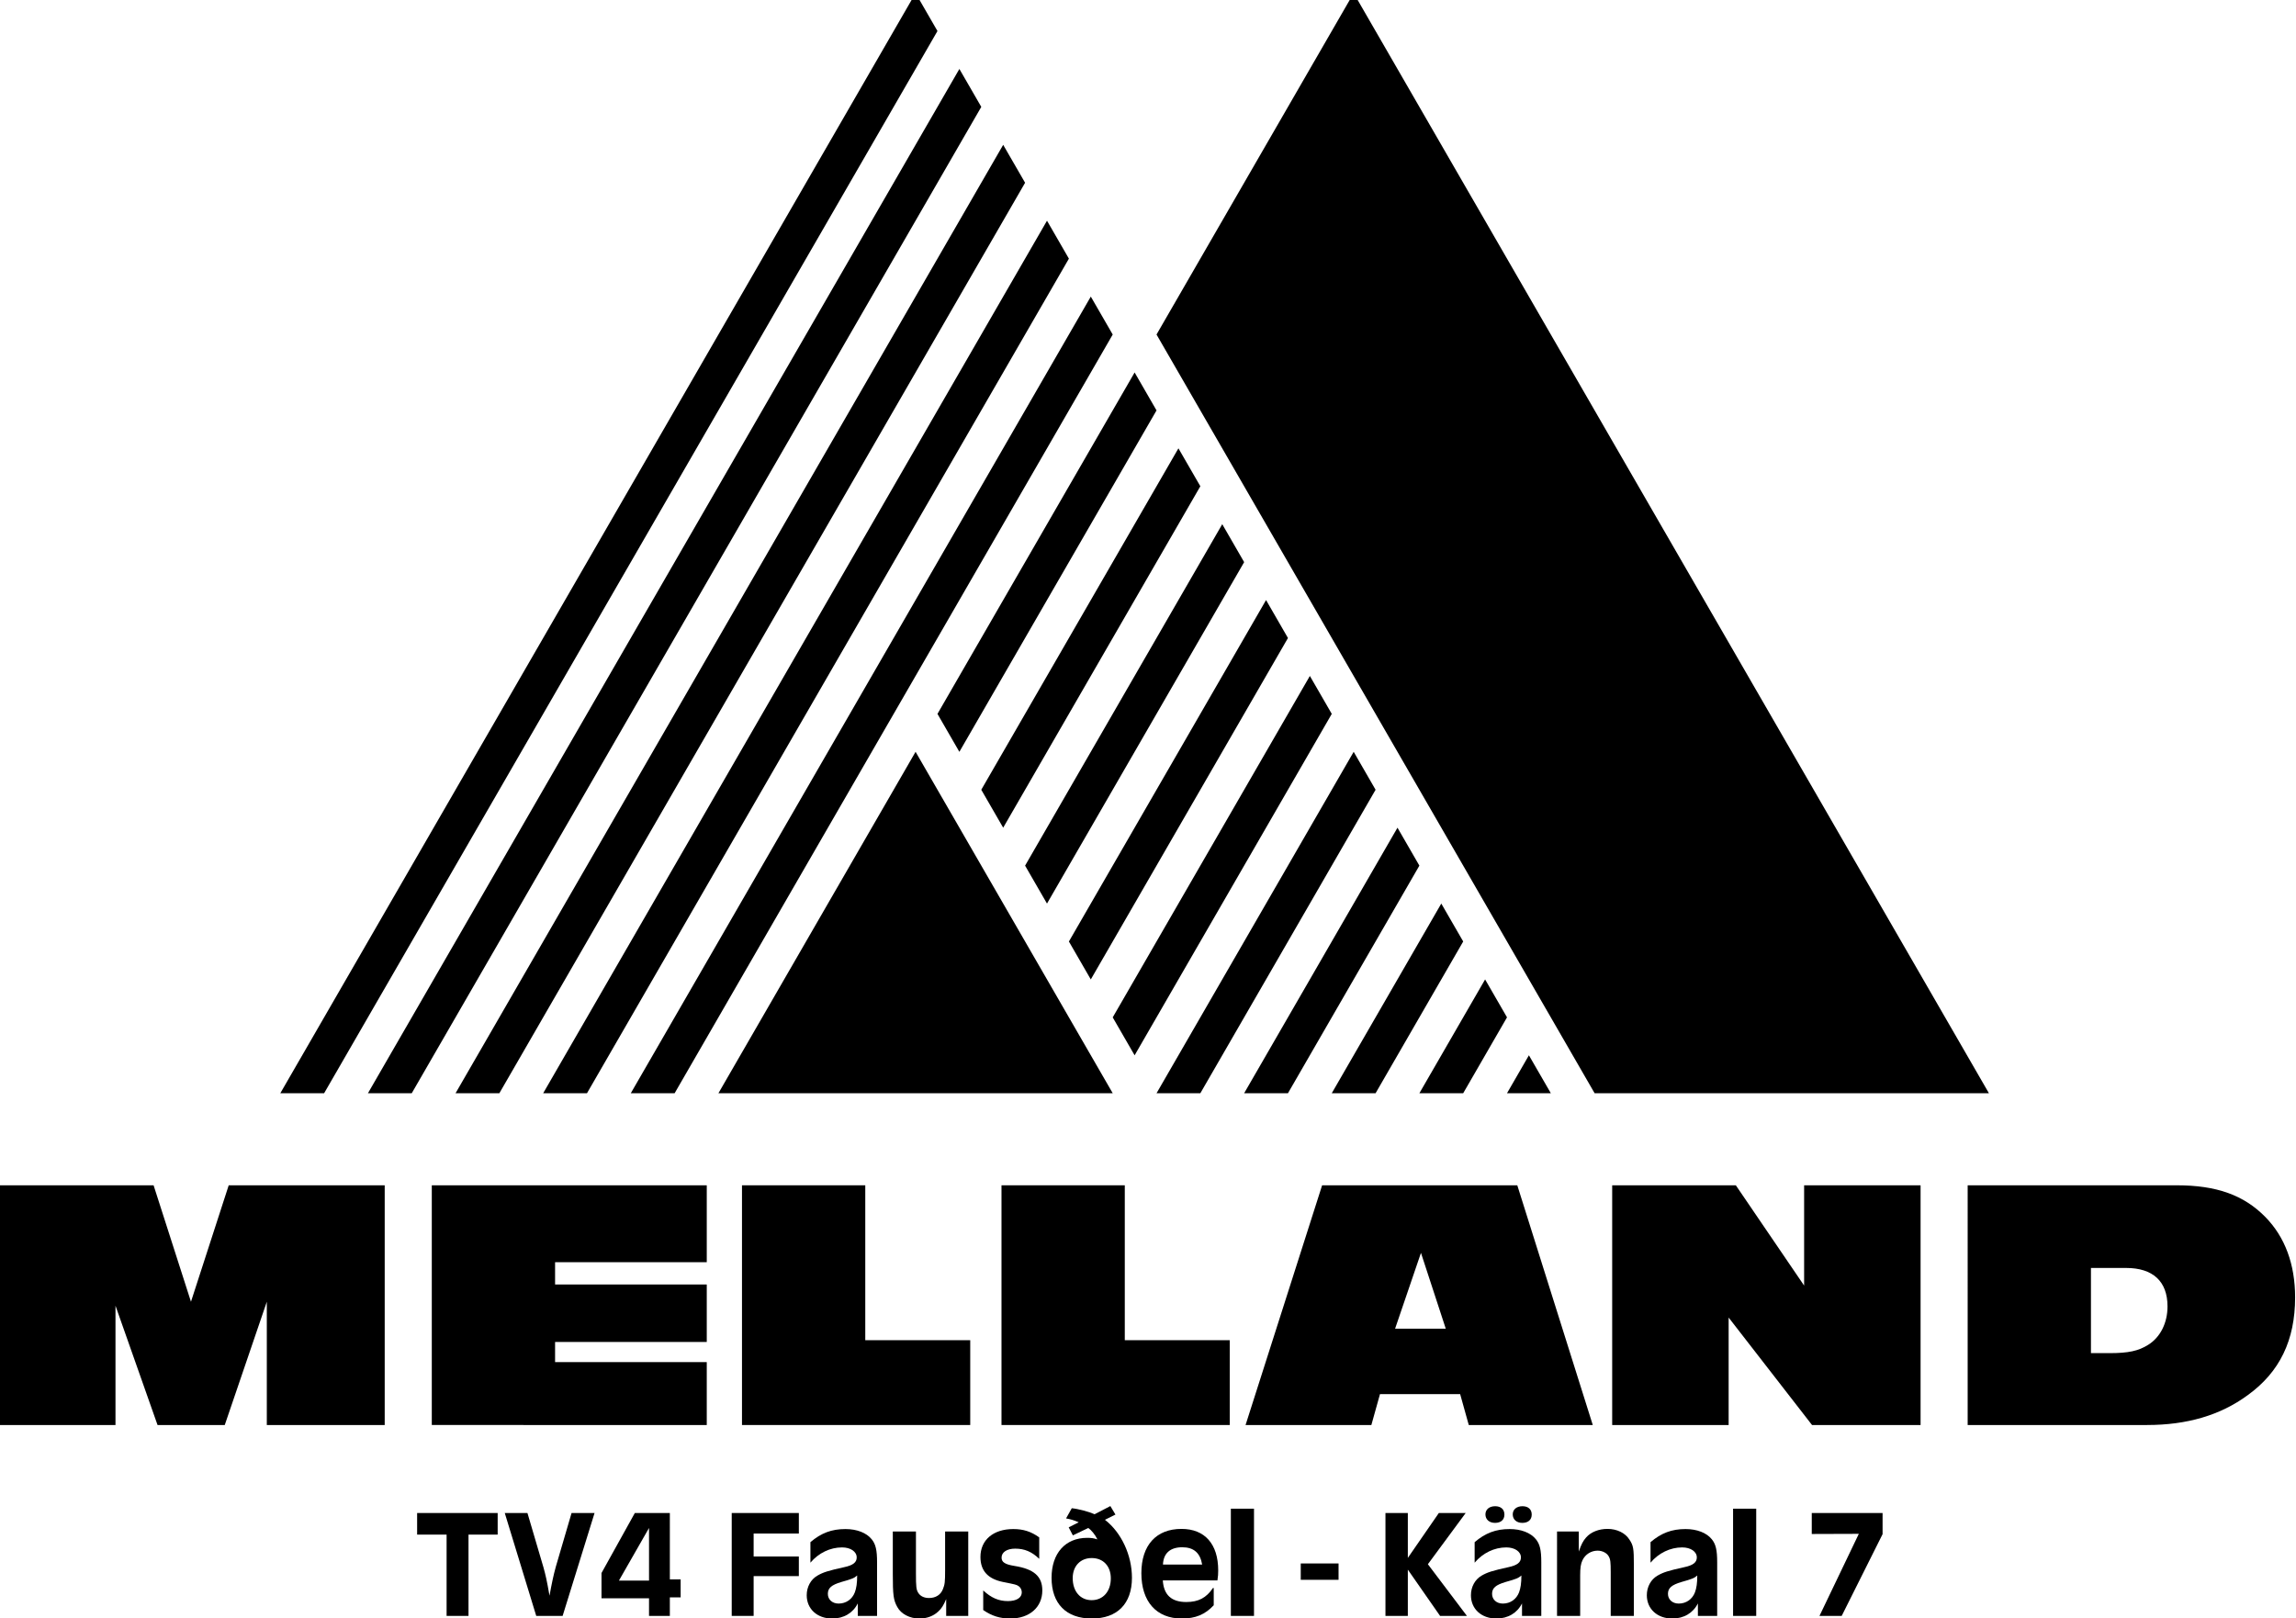 <?xml version="1.0" encoding="UTF-8" standalone="no"?>
<!-- Generator: Adobe Illustrator 21.0.0, SVG Export Plug-In . SVG Version: 6.00 Build 0)  -->

<svg
   version="1.1"
   id="圖層_1"
   x="0px"
   y="0px"
   viewBox="0 0 500 352.472"
   xml:space="preserve"
   sodipodi:docname="Melland Televisen 1965.svg"
   width="500"
   height="352.472"
   inkscape:version="1.1.2 (b8e25be833, 2022-02-05)"
   xmlns:inkscape="http://www.inkscape.org/namespaces/inkscape"
   xmlns:sodipodi="http://sodipodi.sourceforge.net/DTD/sodipodi-0.dtd"
   xmlns="http://www.w3.org/2000/svg"
   xmlns:svg="http://www.w3.org/2000/svg"><defs
   id="defs142"><radialGradient
     id="SVGID_2_-0"
     cx="270.36"
     cy="310.266"
     r="301.215"
     gradientTransform="matrix(1.417,0,0,0.33,-40.727,347.485)"
     gradientUnits="userSpaceOnUse"><stop
       offset="0"
       style="stop-color:#73AED7"
       id="stop15-8" /><stop
       offset="0.5"
       style="stop-color:#036EB8"
       id="stop17-5" /><stop
       offset="1"
       style="stop-color:#013559"
       id="stop19-2" /></radialGradient><linearGradient
     id="SVGID_3_-3"
     gradientUnits="userSpaceOnUse"
     x1="677.244"
     y1="309.947"
     x2="9.094947e-13"
     y2="309.947"
     gradientTransform="translate(3.83,141.835)"><stop
       offset="0"
       style="stop-color:#012036"
       id="stop24-8" /><stop
       offset="1"
       style="stop-color:#012E4E"
       id="stop26-3" /></linearGradient><radialGradient
     id="SVGID_3_-5"
     cx="355.526"
     cy="206.716"
     r="176.497"
     gradientTransform="matrix(1,0,0,-1,-103.742,631.283)"
     gradientUnits="userSpaceOnUse"><stop
       offset="0"
       style="stop-color:#73AED7"
       id="stop20" /><stop
       offset="0.5"
       style="stop-color:#036EB8"
       id="stop22" /><stop
       offset="1"
       style="stop-color:#013559"
       id="stop24-2" /></radialGradient><radialGradient
     id="SVGID_4_-7"
     cx="349.092"
     cy="188.281"
     r="150.931"
     gradientTransform="matrix(1,0,0,-1,0,601.507)"
     gradientUnits="userSpaceOnUse"><stop
       offset="0"
       style="stop-color:#E6E6E6"
       id="stop29" /><stop
       offset="0.5"
       style="stop-color:#DBDBDB"
       id="stop31" /><stop
       offset="1"
       style="stop-color:#828282"
       id="stop33" /></radialGradient><radialGradient
     id="SVGID_5_-4"
     cx="349.092"
     cy="188.281"
     r="150.931"
     gradientTransform="matrix(1,0,0,-1,0,601.507)"
     gradientUnits="userSpaceOnUse"><stop
       offset="0"
       style="stop-color:#E6E6E6"
       id="stop38" /><stop
       offset="0.5"
       style="stop-color:#DBDBDB"
       id="stop40" /><stop
       offset="1"
       style="stop-color:#828282"
       id="stop42" /></radialGradient><radialGradient
     id="SVGID_6_-5"
     cx="349.092"
     cy="188.281"
     r="150.931"
     gradientTransform="matrix(1,0,0,-1,0,601.507)"
     gradientUnits="userSpaceOnUse"><stop
       offset="0"
       style="stop-color:#E6E6E6"
       id="stop47" /><stop
       offset="0.5"
       style="stop-color:#DBDBDB"
       id="stop49" /><stop
       offset="1"
       style="stop-color:#828282"
       id="stop51" /></radialGradient><linearGradient
     id="SVGID_7_-1"
     gradientUnits="userSpaceOnUse"
     x1="223.556"
     y1="213.852"
     x2="223.556"
     y2="106.101"
     gradientTransform="matrix(1,0,0,-1,0,601.507)"><stop
       offset="0"
       style="stop-color:#4392CA"
       id="stop58" /><stop
       offset="1"
       style="stop-color:#02548D"
       id="stop60" /></linearGradient><linearGradient
     id="SVGID_8_-4"
     gradientUnits="userSpaceOnUse"
     x1="221.356"
     y1="200.748"
     x2="487.756"
     y2="200.748"
     gradientTransform="matrix(1,0,0,-1,0,601.507)"><stop
       offset="0"
       style="stop-color:#FFFFFF"
       id="stop65" /><stop
       offset="1"
       style="stop-color:#FFFFFF;stop-opacity:0"
       id="stop67" /></linearGradient><linearGradient
     id="SVGID_9_-8"
     gradientUnits="userSpaceOnUse"
     x1="466.903"
     y1="93.848"
     x2="295.953"
     y2="93.848"
     gradientTransform="matrix(1,0,0,-1,0,601.507)"><stop
       offset="0"
       style="stop-color:#000000"
       id="stop72" /><stop
       offset="1"
       style="stop-color:#000000;stop-opacity:0.4"
       id="stop74" /></linearGradient><linearGradient
     id="SVGID_10_-2"
     gradientUnits="userSpaceOnUse"
     x1="485.606"
     y1="74.502"
     x2="485.606"
     y2="202.793"
     gradientTransform="matrix(1,0,0,-1,0,601.507)"><stop
       offset="0"
       style="stop-color:#000000"
       id="stop79-3" /><stop
       offset="1"
       style="stop-color:#000000;stop-opacity:0"
       id="stop81" /></linearGradient><clipPath
     clipPathUnits="userSpaceOnUse"
     id="clipPath6593"><path
       id="path6595"
       style="fill:url(#meshgradient6597);stroke-width:1.88"
       class="st0"
       d="m 1527.483,161.303 h 266.4 v 266.4 h -266.4 z" /></clipPath></defs><sodipodi:namedview
   id="namedview140"
   pagecolor="#ffffff"
   bordercolor="#666666"
   borderopacity="1.0"
   inkscape:pageshadow="2"
   inkscape:pageopacity="0.0"
   inkscape:pagecheckerboard="0"
   showgrid="false"
   fit-margin-top="0"
   fit-margin-left="0"
   fit-margin-right="0"
   fit-margin-bottom="0"
   inkscape:zoom="0.6208134"
   inkscape:cx="372.89788"
   inkscape:cy="354.3738"
   inkscape:window-width="1366"
   inkscape:window-height="705"
   inkscape:window-x="-8"
   inkscape:window-y="-8"
   inkscape:window-maximized="1"
   inkscape:current-layer="圖層_1" />
<style
   type="text/css"
   id="style2">
	.st0{fill:url(#SVGID_1_);}
	.st1{fill:#FFFFFF;}
	.st2{fill:url(#SVGID_2_);}
	.st3{fill:url(#SVGID_3_);}
	.st4{fill:#2EA7E0;}
	.st5{fill:url(#SVGID_4_);}
	.st6{fill:url(#SVGID_5_);}
	.st7{fill:url(#SVGID_6_);}
	.st8{fill:url(#SVGID_7_);}
	.st9{fill:url(#SVGID_8_);}
	.st10{opacity:0.65;fill:url(#SVGID_9_);}
	.st11{opacity:0.46;fill:url(#SVGID_10_);}
	.st12{opacity:0.46;fill:url(#SVGID_11_);}
	.st13{opacity:0.46;fill:url(#SVGID_12_);}
	.st14{opacity:0.65;fill:url(#SVGID_13_);}
	.st15{opacity:0.46;fill:url(#SVGID_14_);}
	.st16{opacity:0.38;fill:url(#SVGID_15_);}
</style>
<radialGradient
   id="SVGID_1_"
   cx="333.62"
   cy="7.855"
   r="324.417"
   gradientUnits="userSpaceOnUse">
	<stop
   offset="0"
   style="stop-color:#8183C4"
   id="stop4" />
	<stop
   offset="0.676"
   style="stop-color:#000488"
   id="stop6" />
	<stop
   offset="1"
   style="stop-color:#000000"
   id="stop8" />
</radialGradient>


<radialGradient
   id="SVGID_2_"
   cx="270.36"
   cy="310.266"
   r="301.215"
   gradientTransform="matrix(1.417,0,0,0.33,-44.557,205.65)"
   gradientUnits="userSpaceOnUse">
	<stop
   offset="0"
   style="stop-color:#73AED7"
   id="stop15" />
	<stop
   offset="0.5"
   style="stop-color:#036EB8"
   id="stop17" />
	<stop
   offset="1"
   style="stop-color:#013559"
   id="stop19" />
</radialGradient>

<linearGradient
   id="SVGID_3_"
   gradientUnits="userSpaceOnUse"
   x1="677.244"
   y1="309.947"
   x2="9.094947e-13"
   y2="309.947">
	<stop
   offset="0"
   style="stop-color:#012036"
   id="stop24" />
	<stop
   offset="1"
   style="stop-color:#012E4E"
   id="stop26" />
</linearGradient>



<radialGradient
   id="SVGID_4_"
   cx="339.57"
   cy="302.983"
   r="176.497"
   gradientUnits="userSpaceOnUse">
	<stop
   offset="0"
   style="stop-color:#73AED7"
   id="stop39" />
	<stop
   offset="0.5"
   style="stop-color:#036EB8"
   id="stop41" />
	<stop
   offset="1"
   style="stop-color:#013559"
   id="stop43" />
</radialGradient>


<linearGradient
   id="SVGID_8_"
   gradientUnits="userSpaceOnUse"
   x1="207.601"
   y1="295.846"
   x2="207.601"
   y2="403.598">
	<stop
   offset="0"
   style="stop-color:#4392CA"
   id="stop77" />
	<stop
   offset="1"
   style="stop-color:#02548D"
   id="stop79" />
</linearGradient>

<linearGradient
   id="SVGID_9_"
   gradientUnits="userSpaceOnUse"
   x1="205.433"
   y1="308.933"
   x2="471.81"
   y2="308.933">
	<stop
   offset="0"
   style="stop-color:#FFFFFF"
   id="stop84" />
	<stop
   offset="1"
   style="stop-color:#FFFFFF;stop-opacity:0"
   id="stop86" />
</linearGradient>

<linearGradient
   id="SVGID_10_"
   gradientUnits="userSpaceOnUse"
   x1="450.947"
   y1="415.843"
   x2="279.997"
   y2="415.843">
	<stop
   offset="0"
   style="stop-color:#000000"
   id="stop91" />
	<stop
   offset="1"
   style="stop-color:#000000;stop-opacity:0.4"
   id="stop93" />
</linearGradient>

<linearGradient
   id="SVGID_11_"
   gradientUnits="userSpaceOnUse"
   x1="469.643"
   y1="435.196"
   x2="469.643"
   y2="306.905">
	<stop
   offset="0"
   style="stop-color:#000000"
   id="stop98" />
	<stop
   offset="1"
   style="stop-color:#000000;stop-opacity:0"
   id="stop100" />
</linearGradient>

<linearGradient
   id="SVGID_12_"
   gradientUnits="userSpaceOnUse"
   x1="464.02"
   y1="263.543"
   x2="199.323"
   y2="263.543">
	<stop
   offset="0"
   style="stop-color:#000000"
   id="stop105" />
	<stop
   offset="1"
   style="stop-color:#000000;stop-opacity:0.4"
   id="stop107" />
</linearGradient>

<linearGradient
   id="SVGID_13_"
   gradientUnits="userSpaceOnUse"
   x1="201.098"
   y1="2.835"
   x2="467.475"
   y2="2.835">
	<stop
   offset="0"
   style="stop-color:#FFFFFF"
   id="stop112" />
	<stop
   offset="1"
   style="stop-color:#FFFFFF;stop-opacity:0"
   id="stop114" />
</linearGradient>

<linearGradient
   id="SVGID_14_"
   gradientUnits="userSpaceOnUse"
   x1="464.64"
   y1="265.88"
   x2="464.64"
   y2="-1.786">
	<stop
   offset="0"
   style="stop-color:#000000"
   id="stop119" />
	<stop
   offset="1"
   style="stop-color:#000000;stop-opacity:0"
   id="stop121" />
</linearGradient>

<linearGradient
   id="SVGID_15_"
   gradientUnits="userSpaceOnUse"
   x1="203.932"
   y1="-13.454"
   x2="203.932"
   y2="185.304">
	<stop
   offset="0"
   style="stop-color:#FFFFFF"
   id="stop126" />
	<stop
   offset="0.349"
   style="stop-color:#FFFFFF;stop-opacity:0.65"
   id="stop128" />
	<stop
   offset="0.554"
   style="stop-color:#FFFFFF;stop-opacity:0"
   id="stop130" />
	<stop
   offset="0.689"
   style="stop-color:#B5B5B5;stop-opacity:0.462"
   id="stop132" />
	<stop
   offset="1"
   style="stop-color:#000000;stop-opacity:0.3"
   id="stop134" />
</linearGradient>

<g
   id="g1718"
   transform="matrix(1.344,0,0,1.344,1242.03,121.123)"><g
     id="g79640"
     transform="matrix(3.78,0,0,3.78,563.666,571.003)"
     style="display:inline;fill:#000000"><path
       style="fill:#000000;fill-opacity:1;stroke:none;stroke-width:1px;stroke-linecap:butt;stroke-linejoin:miter;stroke-opacity:1"
       d="m -1337.17,-538.377 -31.891,55.236 h 63.781 z"
       transform="scale(0.265)"
       id="path78437" /><path
       id="path77730"
       style="vector-effect:none;fill:#000000;fill-opacity:1;stroke:none;stroke-width:1.813;stroke-linecap:butt;stroke-linejoin:miter;stroke-miterlimit:4;stroke-dasharray:none;stroke-dashoffset:0;stroke-opacity:1;-inkscape-stroke:none;paint-order:fill markers stroke;stop-color:#000000"
       d="m -1273.391,-550.648 -31.891,55.236 3.543,6.137 31.891,-55.236 z"
       transform="scale(0.265)" /><path
       id="path77728"
       style="vector-effect:none;fill:#000000;fill-opacity:1;stroke:none;stroke-width:1.813;stroke-linecap:butt;stroke-linejoin:miter;stroke-miterlimit:4;stroke-dasharray:none;stroke-dashoffset:0;stroke-opacity:1;-inkscape-stroke:none;paint-order:fill markers stroke;stop-color:#000000"
       d="m -1280.478,-562.926 -31.891,55.238 3.543,6.137 31.891,-55.234 z"
       transform="scale(0.265)" /><path
       id="path77726"
       style="vector-effect:none;fill:#000000;fill-opacity:1;stroke:none;stroke-width:1.813;stroke-linecap:butt;stroke-linejoin:miter;stroke-miterlimit:4;stroke-dasharray:none;stroke-dashoffset:0;stroke-opacity:1;-inkscape-stroke:none;paint-order:fill markers stroke;stop-color:#000000"
       d="m -1287.564,-575.199 -31.891,55.238 3.543,6.137 31.891,-55.238 z"
       transform="scale(0.265)" /><path
       id="path77724"
       style="vector-effect:none;fill:#000000;fill-opacity:1;stroke:none;stroke-width:1.813;stroke-linecap:butt;stroke-linejoin:miter;stroke-miterlimit:4;stroke-dasharray:none;stroke-dashoffset:0;stroke-opacity:1;-inkscape-stroke:none;paint-order:fill markers stroke;stop-color:#000000"
       d="m -1294.652,-587.473 -31.891,55.236 3.545,6.139 31.891,-55.238 z"
       transform="scale(0.265)" /><path
       id="path77722"
       style="vector-effect:none;fill:#000000;fill-opacity:1;stroke:none;stroke-width:1.813;stroke-linecap:butt;stroke-linejoin:miter;stroke-miterlimit:4;stroke-dasharray:none;stroke-dashoffset:0;stroke-opacity:1;-inkscape-stroke:none;paint-order:fill markers stroke;stop-color:#000000"
       d="m -1301.738,-599.746 -31.891,55.236 3.543,6.137 31.891,-55.236 z"
       transform="scale(0.265)" /><path
       id="path77718"
       style="vector-effect:none;fill:#000000;fill-opacity:1;stroke:none;stroke-width:1.813;stroke-linecap:butt;stroke-linejoin:miter;stroke-miterlimit:4;stroke-dasharray:none;stroke-dashoffset:0;stroke-opacity:1;-inkscape-stroke:none;paint-order:fill markers stroke;stop-color:#000000"
       d="m -1241.504,-483.141 h 7.09 l -3.545,-6.139 z"
       transform="scale(0.265)" /><path
       id="path77714"
       style="vector-effect:none;fill:#000000;fill-opacity:1;stroke:none;stroke-width:1.813;stroke-linecap:butt;stroke-linejoin:miter;stroke-miterlimit:4;stroke-dasharray:none;stroke-dashoffset:0;stroke-opacity:1;-inkscape-stroke:none;paint-order:fill markers stroke;stop-color:#000000"
       d="m -1255.676,-483.141 h 7.086 l 7.088,-12.275 -3.543,-6.137 z"
       transform="scale(0.265)" /><path
       id="path77710"
       style="vector-effect:none;fill:#000000;fill-opacity:1;stroke:none;stroke-width:1.813;stroke-linecap:butt;stroke-linejoin:miter;stroke-miterlimit:4;stroke-dasharray:none;stroke-dashoffset:0;stroke-opacity:1;-inkscape-stroke:none;paint-order:fill markers stroke;stop-color:#000000"
       d="m -1269.85,-483.141 h 7.088 l 14.174,-24.549 -3.545,-6.137 z"
       transform="scale(0.265)" /><path
       id="path77706"
       style="vector-effect:none;fill:#000000;fill-opacity:1;stroke:none;stroke-width:1.813;stroke-linecap:butt;stroke-linejoin:miter;stroke-miterlimit:4;stroke-dasharray:none;stroke-dashoffset:0;stroke-opacity:1;-inkscape-stroke:none;paint-order:fill markers stroke;stop-color:#000000"
       d="m -1284.022,-483.141 h 7.086 l 21.26,-36.822 -3.543,-6.137 z"
       transform="scale(0.265)" /><path
       id="path77702"
       style="vector-effect:none;fill:#000000;fill-opacity:1;stroke:none;stroke-width:1.813;stroke-linecap:butt;stroke-linejoin:miter;stroke-miterlimit:4;stroke-dasharray:none;stroke-dashoffset:0;stroke-opacity:1;-inkscape-stroke:none;paint-order:fill markers stroke;stop-color:#000000"
       d="m -1298.193,-483.141 h 7.086 l 28.346,-49.096 -3.543,-6.139 z"
       transform="scale(0.265)" /><path
       id="path77698"
       style="vector-effect:none;fill:#000000;fill-opacity:1;stroke:none;stroke-width:1.813;stroke-linecap:butt;stroke-linejoin:miter;stroke-miterlimit:4;stroke-dasharray:none;stroke-dashoffset:0;stroke-opacity:1;-inkscape-stroke:none;paint-order:fill markers stroke;stop-color:#000000"
       d="m -1383.236,-483.141 h 7.09 l 70.865,-122.742 -3.545,-6.139 z"
       transform="scale(0.265)" /><path
       id="path77694"
       style="vector-effect:none;fill:#000000;fill-opacity:1;stroke:none;stroke-width:1.813;stroke-linecap:butt;stroke-linejoin:miter;stroke-miterlimit:4;stroke-dasharray:none;stroke-dashoffset:0;stroke-opacity:1;-inkscape-stroke:none;paint-order:fill markers stroke;stop-color:#000000"
       d="m -1397.408,-483.141 h 7.086 l 77.953,-135.018 -3.543,-6.137 z"
       transform="scale(0.265)" /><path
       id="path77690"
       style="vector-effect:none;fill:#000000;fill-opacity:1;stroke:none;stroke-width:1.813;stroke-linecap:butt;stroke-linejoin:miter;stroke-miterlimit:4;stroke-dasharray:none;stroke-dashoffset:0;stroke-opacity:1;-inkscape-stroke:none;paint-order:fill markers stroke;stop-color:#000000"
       d="m -1411.582,-483.141 h 7.086 l 85.041,-147.295 -3.543,-6.137 z"
       transform="scale(0.265)" /><path
       id="path77686"
       style="vector-effect:none;fill:#000000;fill-opacity:1;stroke:none;stroke-width:1.813;stroke-linecap:butt;stroke-linejoin:miter;stroke-miterlimit:4;stroke-dasharray:none;stroke-dashoffset:0;stroke-opacity:1;-inkscape-stroke:none;paint-order:fill markers stroke;stop-color:#000000"
       d="m -1425.754,-483.141 h 7.086 l 92.127,-159.568 -3.543,-6.137 z"
       transform="scale(0.265)" /><path
       id="path77682"
       style="vector-effect:none;fill:#000000;fill-opacity:1;stroke:none;stroke-width:1.813;stroke-linecap:butt;stroke-linejoin:miter;stroke-miterlimit:4;stroke-dasharray:none;stroke-dashoffset:0;stroke-opacity:1;-inkscape-stroke:none;paint-order:fill markers stroke;stop-color:#000000"
       d="m -1337.172,-661.119 -102.756,177.979 h 7.086 l 99.213,-171.842 z"
       transform="scale(0.265)" /><path
       id="path79404"
       style="font-variation-settings:normal;opacity:1;vector-effect:none;fill:#000000;fill-opacity:1;stroke:none;stroke-width:1px;stroke-linecap:butt;stroke-linejoin:miter;stroke-miterlimit:4;stroke-dasharray:none;stroke-dashoffset:0;stroke-opacity:1;-inkscape-stroke:none;stop-color:#000000;stop-opacity:1"
       d="m -1266.305,-661.119 -31.891,55.236 70.865,122.742 h 63.781 z"
       transform="scale(0.265)" /></g><g
     aria-label="MELLAND"
     transform="matrix(1.456,0,0,1.456,1264.473,713.782)"
     id="text81050"
     style="font-size:40px;line-height:1.25;white-space:pre;shape-inside:url(#rect81052);display:inline"><path
       d="m -1460.349,-393.527 v -26.68 h -17.36 l -4.2,12.96 -4.16,-12.96 h -17.2 v 26.68 h 12.96 v -13.28 l 4.68,13.28 h 7.48 l 4.68,-13.72 v 13.72 z"
       style="font-family:AntiqueOliNorDOTReg;-inkscape-font-specification:AntiqueOliNorDOTReg;text-align:center;text-anchor:middle"
       id="path2890" /><path
       d="m -1424.509,-393.527 v -7 h -16.88 v -2.24 h 16.88 v -6.4 h -16.88 v -2.48 h 16.88 v -8.56 h -30.6 v 26.68 z"
       style="font-family:AntiqueOliNorDOTReg;-inkscape-font-specification:AntiqueOliNorDOTReg;text-align:center;text-anchor:middle"
       id="path2892" /><path
       d="m -1395.189,-393.527 v -9.44 h -11.68 v -17.24 h -13.72 v 26.68 z"
       style="font-family:AntiqueOliNorDOTReg;-inkscape-font-specification:AntiqueOliNorDOTReg;text-align:center;text-anchor:middle"
       id="path2894" /><path
       d="m -1366.309,-393.527 v -9.44 h -11.68 v -17.24 h -13.72 v 26.68 z"
       style="font-family:AntiqueOliNorDOTReg;-inkscape-font-specification:AntiqueOliNorDOTReg;text-align:center;text-anchor:middle"
       id="path2896" /><path
       d="m -1325.909,-393.527 -8.4,-26.68 h -21.72 l -8.52,26.68 h 14 l 0.96,-3.44 h 8.92 l 0.96,3.44 z m -16.36,-10.72 h -5.64 l 2.88,-8.44 z"
       style="font-family:AntiqueOliNorDOTReg;-inkscape-font-specification:AntiqueOliNorDOTReg;text-align:center;text-anchor:middle"
       id="path2898" /><path
       d="m -1289.429,-393.527 v -26.68 h -12.96 v 11.16 l -7.6,-11.16 h -13.76 v 26.68 h 12.96 v -11.96 l 9.28,11.96 z"
       style="font-family:AntiqueOliNorDOTReg;-inkscape-font-specification:AntiqueOliNorDOTReg;text-align:center;text-anchor:middle"
       id="path2900" /><path
       d="m -1284.189,-393.527 h 19.96 c 4.44,0 8.16,-1.08 11.2,-3.32 3.56,-2.56 5.28,-6.12 5.28,-10.88 0,-3.68 -1.12,-6.72 -3.32,-8.96 -2.4,-2.44 -5.44,-3.52 -9.84,-3.52 h -23.28 z m 13.72,-8 v -9.48 h 3.92 c 2.96,0 4.6,1.48 4.6,4.28 0,1.84 -0.8,3.44 -2.16,4.28 -1.08,0.68 -2.2,0.92 -4.28,0.92 z"
       style="font-family:AntiqueOliNorDOTReg;-inkscape-font-specification:AntiqueOliNorDOTReg;text-align:center;text-anchor:middle"
       id="path2902" /></g><g
     aria-label="TV4 Fausðel - Känal 7"
     transform="matrix(0.625,0,0,0.625,425.283,368.995)"
     id="text84512"
     style="font-size:40px;line-height:1.25;white-space:pre;shape-inside:url(#rect84514);display:inline"><path
       d="m -2050.92,-342.285 v 5.6 h 7.64 v 21.08 h 5.68 v -21.08 h 7.56 v -5.6 z"
       style="font-weight:bold;font-family:AntiqueOliTOTMed;-inkscape-font-specification:'AntiqueOliTOTMed Bold'"
       id="path2855" /><path
       d="m -2004.92,-342.285 h -5.96 l -4.08,13.92 c -0.6,2.16 -1.04,4.24 -1.64,7.52 -0.72,-4.12 -1,-5.28 -1.56,-7.32 l -4.16,-14.12 h -5.88 l 8.16,26.68 h 6.84 z"
       style="font-weight:bold;font-family:AntiqueOliTOTMed;-inkscape-font-specification:'AntiqueOliTOTMed Bold'"
       id="path2857" /><path
       d="m -1985.4,-342.285 h -9.08 l -8.64,15.56 v 6.56 h 12.32 v 4.56 h 5.4 v -4.8 h 2.8 v -4.68 h -2.8 z m -5.4,17.52 h -7.8 l 7.8,-13.64 z"
       style="font-weight:bold;font-family:AntiqueOliTOTMed;-inkscape-font-specification:'AntiqueOliTOTMed Bold'"
       id="path2859" /><path
       d="m -1969.36,-342.285 v 26.68 h 5.68 v -10.32 h 11.72 v -5.08 h -11.72 v -5.96 h 11.72 v -5.32 z"
       style="font-weight:bold;font-family:AntiqueOliTOTMed;-inkscape-font-specification:'AntiqueOliTOTMed Bold'"
       id="path2861" /><path
       d="m -1931.68,-315.605 v -13.92 c 0,-3.16 -0.36,-4.68 -1.4,-5.96 -1.36,-1.68 -3.84,-2.64 -6.8,-2.64 -3.6,0 -6.32,1.04 -9.08,3.4 v 5.32 c 2.12,-2.52 5.12,-3.96 8.2,-3.96 2.2,0 3.8,1.08 3.8,2.6 0,1.28 -0.96,2.04 -3.24,2.52 -4.16,0.92 -5.44,1.32 -6.96,2.2 -1.72,1 -2.76,2.92 -2.76,5.08 0,3.56 2.72,6.04 6.6,6.04 3,0 5.4,-1.44 6.64,-3.92 v 3.24 z m -5.16,-10.48 c 0,2 -0.2,3.28 -0.6,4.36 -0.68,1.8 -2.28,2.92 -4.2,2.92 -1.64,0 -2.8,-1.04 -2.8,-2.52 0,-1.52 0.96,-2.32 3.52,-3.08 2.72,-0.76 3.32,-1 4.08,-1.68 z"
       style="font-weight:bold;font-family:AntiqueOliTOTMed;-inkscape-font-specification:'AntiqueOliTOTMed Bold'"
       id="path2863" /><path
       d="m -1908.04,-337.485 h -6 v 9.96 c 0,3.16 -0.08,3.76 -0.56,4.96 -0.56,1.48 -1.88,2.32 -3.6,2.32 -1.24,0 -2.2,-0.44 -2.76,-1.28 -0.56,-0.84 -0.64,-1.56 -0.64,-5.16 v -10.8 h -6 v 10.96 c 0,5.52 0.16,6.8 1.16,8.6 1,1.84 3.24,3 5.76,3 1.88,0 3.64,-0.64 4.88,-1.84 0.84,-0.76 1.32,-1.52 2.04,-3.2 v 4.36 h 5.72 z"
       style="font-weight:bold;font-family:AntiqueOliTOTMed;-inkscape-font-specification:'AntiqueOliTOTMed Bold'"
       id="path2865" /><path
       d="m -1889.64,-335.965 c -2.12,-1.52 -4.12,-2.16 -6.72,-2.16 -5.2,0 -8.52,2.84 -8.52,7.24 0,3.56 1.92,5.68 5.84,6.48 3.4,0.68 3.4,0.68 4,1.04 0.52,0.32 0.88,0.96 0.88,1.64 0,1.4 -1.36,2.28 -3.6,2.28 -2.4,0 -4.32,-0.84 -6.4,-2.76 v 5.08 c 2.2,1.52 4.32,2.2 7,2.2 5,0 8.32,-2.92 8.32,-7.28 0,-3.64 -2.16,-5.56 -7.24,-6.36 -2.44,-0.4 -3.32,-0.96 -3.32,-2.16 0,-1.4 1.4,-2.32 3.52,-2.32 2.44,0 4.32,0.8 6.24,2.64 z"
       style="font-weight:bold;font-family:AntiqueOliTOTMed;-inkscape-font-specification:'AntiqueOliTOTMed Bold'"
       id="path2867" /><path
       d="m -1882.68,-340.885 c 1.16,0.2 2.04,0.48 3.28,1 l -2.6,1.32 1.08,2.08 4,-1.92 c 0.76,0.52 1.8,1.76 2.36,2.96 -1,-0.32 -1.56,-0.4 -2.64,-0.4 -5.68,0 -9.24,4 -9.24,10.36 0,6.72 3.8,10.56 10.44,10.56 6.6,0 10.4,-3.84 10.4,-10.56 0,-5.84 -2.72,-11.72 -7,-15.04 l 2.72,-1.36 -1.32,-2.2 -4.08,2.12 c -1.4,-0.64 -4.24,-1.4 -5.92,-1.56 z m 6.64,10.28 c 3,0 4.96,2.08 4.96,5.28 0,3.36 -2,5.64 -4.96,5.64 -2.96,0 -4.92,-2.28 -4.92,-5.72 0,-3.12 2,-5.2 4.92,-5.2 z"
       style="font-weight:bold;font-family:AntiqueOliTOTMed;-inkscape-font-specification:'AntiqueOliTOTMed Bold'"
       id="path2869" /><path
       d="m -1843.44,-324.805 c 0.16,-1.08 0.2,-1.68 0.2,-2.6 0,-6.84 -3.48,-10.76 -9.52,-10.76 -6.56,0 -10.4,4.24 -10.4,11.48 0,7.4 3.92,11.76 10.48,11.76 3.56,0 6.04,-1.04 8.28,-3.44 v -4.48 h -0.2 c -1.72,2.56 -3.76,3.64 -6.92,3.64 -3.84,0 -5.84,-1.84 -6.08,-5.6 z m -14.12,-4.12 c 0.12,-2.92 1.88,-4.48 5,-4.48 2.96,0 4.64,1.44 5.16,4.48 z"
       style="font-weight:bold;font-family:AntiqueOliTOTMed;-inkscape-font-specification:'AntiqueOliTOTMed Bold'"
       id="path2871" /><path
       d="m -1839.96,-315.605 h 6 v -27.8 h -6 z"
       style="font-weight:bold;font-family:AntiqueOliTOTMed;-inkscape-font-specification:'AntiqueOliTOTMed Bold'"
       id="path2873" /><path
       d="m -1821.84,-329.205 v 4.24 h 9.8 v -4.24 z"
       style="font-weight:bold;font-family:AntiqueOliTOTMed;-inkscape-font-specification:'AntiqueOliTOTMed Bold'"
       id="path2875" /><path
       d="m -1799.88,-342.285 v 26.68 h 5.8 v -12 l 8.36,12 h 6.96 l -10.12,-13.4 9.8,-13.28 h -6.96 l -8.04,11.64 v -11.64 z"
       style="font-weight:bold;font-family:AntiqueOliTOTMed;-inkscape-font-specification:'AntiqueOliTOTMed Bold'"
       id="path2877" /><path
       d="m -1759.48,-315.605 v -13.92 c 0,-3.16 -0.36,-4.68 -1.4,-5.96 -1.36,-1.68 -3.84,-2.64 -6.8,-2.64 -3.6,0 -6.32,1.04 -9.08,3.4 v 5.32 c 2.12,-2.52 5.12,-3.96 8.2,-3.96 2.2,0 3.8,1.08 3.8,2.6 0,1.28 -0.96,2.04 -3.24,2.52 -4.16,0.92 -5.44,1.32 -6.96,2.2 -1.72,1 -2.76,2.92 -2.76,5.08 0,3.56 2.72,6.04 6.6,6.04 3,0 5.4,-1.44 6.64,-3.92 v 3.24 z m -5.16,-10.48 c 0,2 -0.2,3.28 -0.6,4.36 -0.68,1.8 -2.28,2.92 -4.2,2.92 -1.64,0 -2.8,-1.04 -2.8,-2.52 0,-1.52 0.96,-2.32 3.52,-3.08 2.72,-0.76 3.32,-1 4.08,-1.68 z m 0.28,-17.96 c -1.52,0 -2.52,0.84 -2.52,2.12 0,1.32 1,2.2 2.48,2.2 1.52,0 2.44,-0.8 2.44,-2.16 0,-1.36 -0.92,-2.16 -2.4,-2.16 z m -7.08,0 c -1.52,0 -2.52,0.84 -2.52,2.12 0,1.32 1,2.2 2.48,2.2 1.52,0 2.44,-0.8 2.44,-2.16 0,-1.36 -0.92,-2.16 -2.4,-2.16 z"
       style="font-weight:bold;font-family:AntiqueOliTOTMed;-inkscape-font-specification:'AntiqueOliTOTMed Bold'"
       id="path2879" /><path
       d="m -1755.4,-315.605 h 6 v -10.48 c 0,-2.04 0.16,-3.04 0.6,-3.96 0.72,-1.52 2.24,-2.48 3.92,-2.48 1.24,0 2.4,0.6 2.88,1.48 0.44,0.76 0.52,1.48 0.52,4.2 v 11.24 h 6 v -13.16 c 0,-4.32 -0.12,-5.08 -1.16,-6.64 -1.08,-1.72 -3.24,-2.76 -5.68,-2.76 -2.24,0 -4.28,0.8 -5.52,2.2 -0.8,0.92 -1.24,1.72 -1.92,3.68 v -5.2 h -5.64 z"
       style="font-weight:bold;font-family:AntiqueOliTOTMed;-inkscape-font-specification:'AntiqueOliTOTMed Bold'"
       id="path2881" /><path
       d="m -1713.88,-315.605 v -13.92 c 0,-3.16 -0.36,-4.68 -1.4,-5.96 -1.36,-1.68 -3.84,-2.64 -6.8,-2.64 -3.6,0 -6.32,1.04 -9.08,3.4 v 5.32 c 2.12,-2.52 5.12,-3.96 8.2,-3.96 2.2,0 3.8,1.08 3.8,2.6 0,1.28 -0.96,2.04 -3.24,2.52 -4.16,0.92 -5.44,1.32 -6.96,2.2 -1.72,1 -2.76,2.92 -2.76,5.08 0,3.56 2.72,6.04 6.6,6.04 3,0 5.4,-1.44 6.64,-3.92 v 3.24 z m -5.16,-10.48 c 0,2 -0.2,3.28 -0.6,4.36 -0.68,1.8 -2.28,2.92 -4.2,2.92 -1.64,0 -2.8,-1.04 -2.8,-2.52 0,-1.52 0.96,-2.32 3.52,-3.08 2.72,-0.76 3.32,-1 4.08,-1.68 z"
       style="font-weight:bold;font-family:AntiqueOliTOTMed;-inkscape-font-specification:'AntiqueOliTOTMed Bold'"
       id="path2883" /><path
       d="m -1709.76,-315.605 h 6 v -27.8 h -6 z"
       style="font-weight:bold;font-family:AntiqueOliTOTMed;-inkscape-font-specification:'AntiqueOliTOTMed Bold'"
       id="path2885" /><path
       d="m -1689.36,-342.285 v 5.44 l 12.2,-0.04 -10.2,21.28 h 5.76 l 10.6,-21.2 v -5.48 z"
       style="font-weight:bold;font-family:AntiqueOliTOTMed;-inkscape-font-specification:'AntiqueOliTOTMed Bold'"
       id="path2887" /></g></g></svg>
